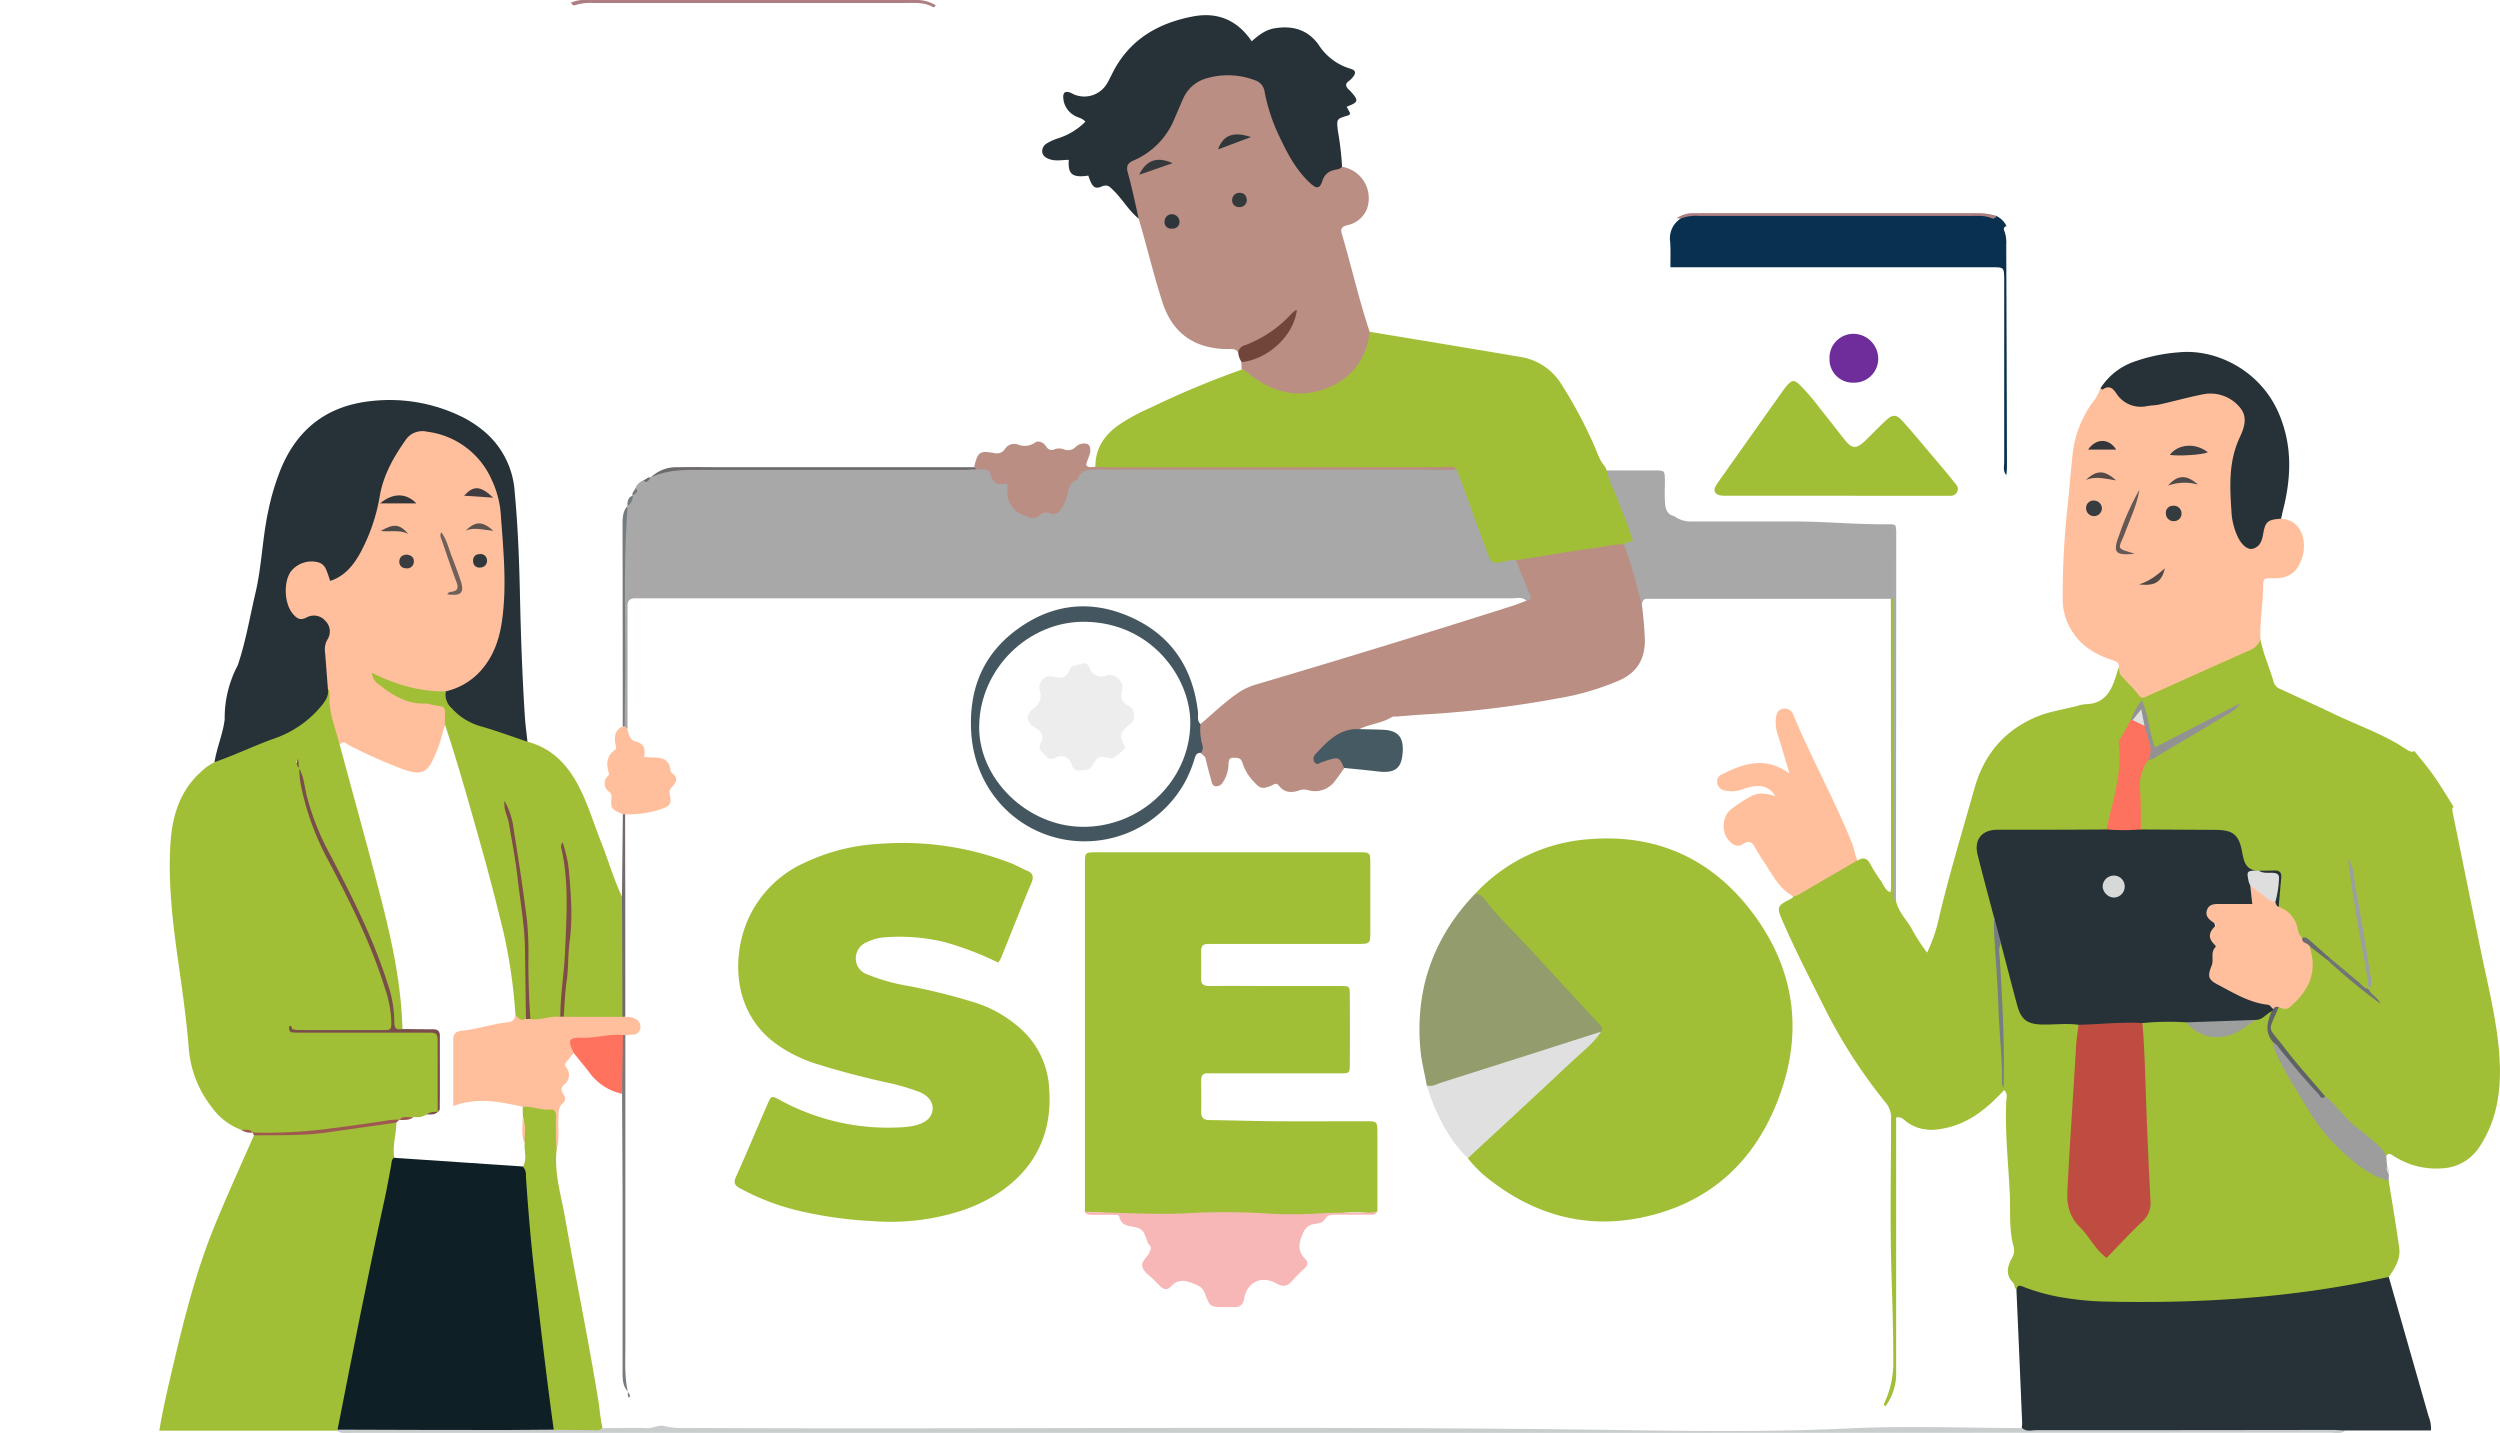 <svg xmlns="http://www.w3.org/2000/svg" id="Layer_1" data-name="Layer 1" viewBox="0 0 626.52 359.14"><defs><style>.cls-1{fill:#a1bf36}.cls-2{fill:#a8a8a8}.cls-3{fill:#263238}.cls-4{fill:#ba8e83}.cls-5{fill:#ffbf9d}.cls-6{fill:#fff}.cls-14{fill:#6d696d}.cls-16{fill:#757c80}.cls-18{fill:#9f5851}.cls-19{fill:#e0e0e0}.cls-28{fill:#794d4a}.cls-52{fill:#757b7e} .dropdownlabel {
            font-size: 14px !important;
        }
    </style></defs><g id="Layer_1-2" data-name="Layer 1"><path d="M621.51 237.28c-2.23-11.06-4.5-22.11-6.74-33.17-.25-1.22-.32-1.69.14-1.89-1.68-2.69-3.31-5.42-5.13-8-1.47-2.09-3.11-4-4.71-6-.65.37-1.18.13-2.33-.63-5.57-3.66-11.88-5.81-17.84-8.67-4.43-2.12-8.92-4.15-13.38-6.22a2.76 2.76 0 0 1-1.72-1.76c-1-3.6-2.62-7-3.3-10.71-1.68.47-2.7 2-4.28 2.64-7.77 3.32-15.47 6.79-23.17 10.26a2.69 2.69 0 0 1-3.64-.84 43.7 43.7 0 0 0-4.43-5c-.14.4-.29.79-.41 1.19-1.21 4.12-2.71 7.93-8 8a10.4 10.4 0 0 0-2.17.48c-3.4.87-6.91 1.35-10.17 2.74-8 3.42-13 9.41-15.38 17.75-3 10.65-6.23 21.27-8.8 32a40.4 40.4 0 0 1-3.1 9.29 47 47 0 0 1-3.47-5.26c-1.31-2.68-3.72-4.74-4.35-7.78a8.25 8.25 0 0 1-.26-3.49c0-24 .05-48-.05-72a.71.71 0 0 0-1-.33c-1.23 1.6-.88 3.48-.88 5.27v62.22a8.7 8.7 0 0 1-.24 3.34c-1.11-1.5-1.87-3-2.88-4.38s-2-2.29-3.75-1.84c-6 2.92-11.49 6.61-17.32 9.74-3.79 2.18-4.38 3.24-2.86 6.55 7.14 15.59 14.17 31.25 25 44.76a9.44 9.44 0 0 1 2.09 6.23q-.08 13.35 0 26.69c0 5.56.19 11.12.42 16.68.34 8.3 1.2 16.73-1.45 24.9-.25.77-.75 1.86.14 2.33 1.09.58 1.72-.52 2.19-1.31 1.57-2.68 1.86-5.65 1.86-8.69v-56.9c0-1.26-.32-2.57.38-3.77 10.48 3.86 21 .42 26-8.46a3.1 3.1 0 0 0 0-1.14c-.21-3.42.12-6.86-.18-10.27-.92-10.64-1-21.33-1.86-32-.83-4.85-2.41-9.51-3.57-14.28-1.22-5 .09-6.72 5.31-6.78 7-.07 14.09 0 21.13 0a9.7 9.7 0 0 0 4.41-.53 3.2 3.2 0 0 0 1.39-2.09c1.1-4.79 2.74-9.54 2.74-14.46a20.2 20.2 0 0 1 2.79-11c.64-.92.65-2.25 1.83-2.86a6.4 6.4 0 0 1 .95 3.06c.22 1.16.51 2.3.81 3.44 1 3.65 1.47 3.89 4.85 2.26 5.55-2.68 10.74-6 16.25-8.81-1 .52-2.07 1.13-3.09 1.7-6.43 3.61-13 7-19 11.24-3.16 5.55-2.26 11.37-1.16 17.2 1.31 1 2.84.8 4.32.82 4.69 0 9.38-.05 14.07 0 4.15.08 5.59 1.13 6.48 5.15.6 2.71 1.78 4.51 4.71 4.74a11 11 0 0 0 1.88.26c3.23.25 3.6.66 3.12 3.85-.19 1.35-.68 2.66-.3 4a26.2 26.2 0 0 1 6 8.36 18.4 18.4 0 0 1 3.67 2.15 2.46 2.46 0 0 0-1.42.1c-.35 1.7.09 3.39 0 5.08A10.31 10.31 0 0 1 571 252c-3 3.24-3.29 5.61-.81 9a163 163 0 0 0 11.92 14.07c1.46 1.4 2.72 3 4.15 4.43A105 105 0 0 0 598 289.7c.63-.94 1.2-.4 1.87 0a19.57 19.57 0 0 0 11.89 3.11 11.78 11.78 0 0 0 9.48-5.19c5.06-7.49 5.79-16.07 5-24.64s-3-17.16-4.73-25.7m-38.13 3.05a4.86 4.86 0 0 1-1.66-1.6c.71.59 1.4 1.2 2.08 1.82s1.25 1.07 1.88 1.59a71 71 0 0 0-2.3-1.81m6.9-15.18c-.5-3-1-5.93-1.4-8.91.56 2.95.92 5.95 1.4 8.91m-3.66 17.78c1.46 1.21 2.91 2.42 4.29 3.73-1.41-1.23-2.83-2.49-4.29-3.73m5.91 5.1c.45.17.91 0 1.39-.93-.9-6.56-2.1-13.08-3.24-19.6 1.16 6.53 2.45 13.05 3.24 19.65-1 1.44.35 2 .77 2.61-.69-.55-1.44-1.13-2.16-1.76Z" class="cls-1"/><path d="M159.25 122.33a3.27 3.27 0 0 1 2-1.94c.82.27 1.3-.35 1.87-.71h-.06a14.26 14.26 0 0 1 8.17-2.29q34.85.09 69.69 0a11.1 11.1 0 0 0 3.5-.18 3.74 3.74 0 0 1 4.58 1.25 3.93 3.93 0 0 0 1.95 1.61c1.89.48 2.32 1.88 2.64 3.58.74 3.88 3.38 5.15 7.3 4.41 3.24-.61 5-2.09 5.94-5.26 1.44-4.72 5.49-5.75 9.85-6 1.5-.07 3 0 4.5 0h78.66a16.7 16.7 0 0 1 4.79.29c1.62.78 2.06 2.39 2.62 3.87a767 767 0 0 1 5.39 14.79c1.37 3.89 1.36 3.89 5.66 3.82a3.2 3.2 0 0 1 1.85.46c1.95 2.46 2.84 5.43 3.86 8.31.64 1.83-.13 2.9-2.25 2.57a70 70 0 0 0-7.39 0q-51.42-.14-102.84-.07-53.5 0-107 .05h-2.25c-3.51.13-3.85.41-3.88 3.94v22.82c0 1.59.17 3.23-.73 4.7-.77.74-1 .18-1.26-.5-.05-16.76 0-33.52 0-50.28a21.2 21.2 0 0 1 1-5c.54-.83.65-1.87 1.32-2.62.17-.32.88-.77.52-1.62" class="cls-2"/><path d="M60.47 283.15a15.9 15.9 0 0 1-7.47-5.77 27.2 27.2 0 0 1-5.7-14.78c-.66-8.11-1.86-16.14-3-24.19-1.2-8.92-2.15-17.87-1.59-26.88.42-6.92 2.28-13.28 7.67-18.12a13.4 13.4 0 0 1 3.38-2.41 3.8 3.8 0 0 1 2.24-1.74c4.26-1.47 8.3-3.5 12.53-5 6-2.16 10.69-5.72 13.34-11.67.07-.16.35-.19.58-.2a2.29 2.29 0 0 1 1 2.17c0 4.18 1.72 8 2.44 12.05C91.06 206 97 225.12 100.38 244.9c.73 4.25 1.75 8.61.63 13-1.3.64-2.53 1.05-2.58-1.13-.19-9.38-4.31-17.56-8-25.85-2.81-6.35-5.93-12.58-9.3-18.67s-5-12.85-6.14-19.68c-.52-.45-.25-1.13-.55-1.85-.06-.22-.41.52-.1.22.42.71.43 1.57.88 2.27A59.4 59.4 0 0 0 82 214.05c5.86 10.95 11.42 22 15.06 34a25.5 25.5 0 0 1 1.34 8.5c0 1.12-.26 1.85-1.58 1.85H73.69c-.46 0-.43-.67-.95-.47 1 .79 2.1.48 3.14.48 7.6 0 15.2.11 22.8-.06 2.66-.06 5.27-.72 8-.51 3.12.24 3.86.77 3.87 3.82 0 5.35.23 10.71-.12 16.05a2.9 2.9 0 0 1-.43 1c-.75.77-1.85.83-2.72 1.36a8 8 0 0 1-3.85.78 8.7 8.7 0 0 0-3.42.41 6 6 0 0 1-1 .24c-10.51 1.59-21 3.3-31.68 3.26-1.38 0-2.8.15-4-.88-.82-.78-1.99-.1-2.86-.73M598.63 295.88c.89 5.61 1.85 11.21 2.63 16.84.39 2.81-1.09 5.1-2.61 7.3-1 1.14-2.37 1.37-3.74 1.67-12.89 2.9-26 4.23-39.15 5-7.61.46-15.2.52-22.8.55-9.05 0-18-.56-26.51-4.07a2.1 2.1 0 0 0-1.27 0c-2.18-1.44-3.36-3.56-2.59-6 1.67-5.33.32-10.62.26-15.93-.09-9.4-1.71-18.78-.54-28.21l-.22-.38c-.25-6.36-.41-12.72-.74-19.08-.24-4.55-.49-9.11-.69-13.66-.05-1.24-.37-2.55.31-3.75 1.73-.07 1.63 1.46 2 2.43 1 2.95 1.72 6 2.47 9 2 8 2.32 8.2 10.7 8.26 1.69 0 3.46-.32 5 .8 1.06 3.92 0 7.82-.23 11.72-.59 11-1.6 22-1.7 33a5 5 0 0 0 1.13 3.26c1.77 2.29 3.63 4.51 5.36 6.82 1.29 1.74 2.58 2 4.19.36 2.07-2.16 4.23-4.24 6.34-6.38a6.19 6.19 0 0 0 1.78-5c-.46-7.47-.42-15-1.08-22.43-.26-3-.16-6-.18-9a57 57 0 0 0-.49-9c-.23-1.46-.35-3 .82-4.26 3.33-1.21 6.72-.68 10.1-.43.38.18 0-.17.29.09 6 4.89 11.81 4.2 17.54-.43 1.47-.42 2.56-1.95 4.33-1.53a1.19 1.19 0 0 1 .17 1.21c-1.53 2.41-.47 4.42.89 6.41 6 13.63 13.07 26.47 27.08 33.69a5.5 5.5 0 0 1 1.15 1.13M380 140.38c-1.32-.21-2.54.34-3.8.5-2.27.29-2.46.23-3.3-2-2-5.21-3.84-10.44-5.75-15.67l-2-5.43c-1.1-.63-2.31-.32-3.46-.32h-83.77c-1.13 0-2.35.4-3.41-.4-.05-4.58 2.18-7.94 5.76-10.5a49 49 0 0 1 7.87-4.3 229 229 0 0 1 23-9.62c1.7-.81 2.54.68 3.61 1.41 7.86 5.4 17.27 4.72 23.49-1.71a14.9 14.9 0 0 0 3.49-6.07c.35-1.11.45-2.34 1.48-3.13 12.74 2.12 25.49 4.21 38.23 6.38a14.74 14.74 0 0 1 10 7 112.6 112.6 0 0 1 7.88 14.69c.93 2 1.49 4.23 3.06 5.92.24.23.47.48.69.73a150 150 0 0 1 5.93 14.41c1.33 3.65 1.26 3.67-2.44 4.9-7.7 1.39-15.44 2.48-23.17 3.64-1.22.19-2.39.38-3.39-.43" class="cls-1"/><path d="M505.38 323.06c.23-1.11.91-.89 1.66-.59a49 49 0 0 0 10.52 2.8 73.5 73.5 0 0 0 9.91.91c20.93.48 41.76-.59 62.39-4.39 2.94-.54 5.86-1.18 8.79-1.77l10 35a7.7 7.7 0 0 1 .56 3.46h-21.39a7.6 7.6 0 0 1-3.18.24h-74.59c-1.23 0-2.6.49-3.66-.62a4.64 4.64 0 0 1-.65-2.76c.24-6.61-1-13.17-.7-19.79a53 53 0 0 0-.5-7c-.15-1.84-.54-3.82.84-5.49" class="cls-3"/><path d="M84.43 358.54H39.92c.95-5.74 2.22-11 3.46-16.31 2.8-11.87 5.77-23.7 10.39-35 3.11-7.63 6.56-15.12 9.85-22.67a1.3 1.3 0 0 1 .84-.39c7.38.34 14.7-.49 22-1.33 4.21-.49 8.4-1.18 12.58-1.87 1.49.86.81 2.22.73 3.4-.12 2-.21 4-.5 6-4.36 21.7-9 43.35-13.21 65.07a7.7 7.7 0 0 1-.82 2.42 1.9 1.9 0 0 1-.81.68" class="cls-1"/><path d="M343.23 83.11c-.79 8.43-6.61 13.65-14.14 15.17-5.68 1.14-10.93-.69-15.56-4.14-.76-.57-1.33-1.41-2.37-1.53l-.06-1.84a2.7 2.7 0 0 1 1.29-.91c5.51-1.76 9.55-5.13 11.41-10.43-3.45 4.15-8.41 6.61-13.5 8.86-.75-1.08-1.88-.78-2.92-.8-8.15-.19-13.56-4-16.07-11.77-1.93-6-3.45-12.11-5.15-18.18-.26-.92-.53-1.83-.8-2.75-2.4-3.6-2.76-7.82-3.61-11.89a2.89 2.89 0 0 1 1.92-3.35c6-2.73 9.29-7.77 11.39-13.7 3.16-9 14.56-9.13 20.5-6 1.7.89 2.05 2.66 2.46 4.33a54 54 0 0 0 6.89 16.2 24.6 24.6 0 0 0 2.49 3.34c1.41 1.54 2.62 2.54 4.11-.07 1-1.71 2.86-2.13 4.82-1.86a8 8 0 0 1 6.26 10.51 6.71 6.71 0 0 1-5 4.15c-1.14.31-1.71.74-1.36 2 2.42 8.17 4.3 16.55 7 24.66" class="cls-4"/><path d="M566.5 160.23a4.66 4.66 0 0 1-2.51 2.65c-8.65 3.82-17.27 7.71-25.9 11.59-.71.32-1.45.65-2-.11-1.39-1.9-3.14-3.46-4.66-5.23-.36-.43-.31-1.21-.45-1.83.17-1.49-.9-1.6-2-2-3.93-1.33-7.36-3.42-9.64-7a14.77 14.77 0 0 1-2.41-7.85 205 205 0 0 1 1.23-23.65c.47-4.45.79-8.91 1.29-13.36a27.2 27.2 0 0 1 5-12.64 10.1 10.1 0 0 0 1.94-3.58c1.77-1.33 3.26-1.12 4.58.71 1.73 2.43 4.19 3.07 7.06 2.88a46.2 46.2 0 0 0 11.3-2.34 12.1 12.1 0 0 1 8.78.33c4.6 2 6.28 5.47 4.38 10.09a36.65 36.65 0 0 0-2.08 21.42 14 14 0 0 0 1.29 4c.51 1 1.12 1.95 2.35 1.92s1.7-1.13 2-2.16a11.3 11.3 0 0 1 1-2.71c1.12-1.7 2.45-2.75 4.5-1.34 4.06.11 5.7 3.38 5.83 6.31a10 10 0 0 1-1.19 5.22c-1.41 2.69-3.78 3.47-6.68 3.37-2.25-.08-2.32.05-2.37 2.3 0 4.32-.85 8.64-.64 13.01" class="cls-5"/><path d="M460.4 73.16H490a21.4 21.4 0 0 1 3.21.13 3.71 3.71 0 0 1 3.29 3.41 19 19 0 0 1 0 2.25c0 13.29-.1 26.58.05 39.87.05 4.48-1.93 5.9-5.67 5.89h-61.1c-4.56 0-5.86-1.42-5.87-6.07V79.09a14 14 0 0 1 0-1.61c.31-2.9 1.62-4.2 4.6-4.26 4.5-.09 9 0 13.5 0Z" class="cls-6"/><path d="M82.22 172.71c.16 1.7-.6 2.89-1.69 4.21a26.54 26.54 0 0 1-11.91 8.2c-5 1.79-9.82 4.14-14.86 5.88.57-3.64 2.11-7.06 2.55-10.73a28.1 28.1 0 0 1 3.27-13.54c2-5.88 3-12 4.41-18 1.59-6.68 1.74-13.59 3.16-20.29a60.6 60.6 0 0 1 3.29-11.06c4.18-10 11.62-15.65 22.38-16.85a41.07 41.07 0 0 1 22.18 3.56 28.1 28.1 0 0 1 6.72 4.34 21.6 21.6 0 0 1 7.27 14.9c.81 8.65 1.14 17.31 1.32 26 .22 10.07.58 20.13 1.22 30.18.14 2.14.44 4.26.66 6.39-1 1-2 .44-3 .06-3.69-1.46-7.49-2.61-11.25-3.87a13.46 13.46 0 0 1-6.22-4.89 3.49 3.49 0 0 1-.37-4.19c1.79-1.38 4-1.9 5.83-3.33a19.82 19.82 0 0 0 7.43-12.73 76.2 76.2 0 0 0 .44-20.46c-.42-4-.13-8.14-1.33-12.09-2.39-7.85-7-13.33-15.44-15.06-3-.61-5.1 0-6.87 2.65a37.2 37.2 0 0 0-5.8 13.8 46.8 46.8 0 0 1-4.52 13 18.8 18.8 0 0 1-5.22 6c-1.69 1.33-3.33 1.47-4.54-.67a3.87 3.87 0 0 0-4.52-2.12 4.89 4.89 0 0 0-3.88 3.84 8.65 8.65 0 0 0 .18 5.37 3.57 3.57 0 0 0 3.89 2.65c5.67-.22 7.27 1.94 5.69 7.5a10.6 10.6 0 0 0-.1 4.12c.27 2.42.82 4.87-.37 7.23" class="cls-3"/><path d="M111.74 173.25a4.51 4.51 0 0 0 1.5 4.27 15.2 15.2 0 0 0 6.86 4.38c4.09 1.16 8.09 2.64 12.13 4 7.3 1.94 11.25 7.36 14.07 13.79 1.71 3.9 3 8 4.57 11.93 1.7 4.35 3 8.88 5 13.08 1 .74 1 1.84 1 2.9q.07 12.28 0 24.56a4.4 4.4 0 0 1-.65 2.75c-4.92 1.73-9.89 1.3-14.87.28-1.36-3.49 0-7 .23-10.39.8-11.41 1.81-22.8-.64-34.16 2.79 13.36 1.29 26.7-.05 40a27.4 27.4 0 0 1-.2 4.15 9.14 9.14 0 0 1-8 .86 20.9 20.9 0 0 1-.84-7.57c.53-14.29-1.32-28.36-3.86-42.37a15.7 15.7 0 0 0-1.34-4.12c-.32-.33-.6.37-.32.06.12-.13.22-.09.31.1 2.15 4.74 2.33 9.92 3.2 14.94 2.08 12.05 1.93 24.26 2.29 36.44a4.2 4.2 0 0 1-.33 2.2c-1.52 1.22-2.46.37-3.27-.92-.85-3.43-1-7-1.48-10.45-2-14.25-6.45-27.91-10.28-41.71-1.92-6.9-4.16-13.71-6-20.63.29-3.05-1.34-4.24-4.16-4.33a18.8 18.8 0 0 1-10.93-4.09 10 10 0 0 1-1.68-1.42c-.75-.87-1.92-1.79-1-3s2-.37 2.92.07A50.6 50.6 0 0 0 106.3 172c1.81.4 3.92-.41 5.44 1.25" class="cls-1"/><path d="M336.33 41.77c-.51.67-1.31.65-2 .85a3.76 3.76 0 0 0-2.9 2.63c-.68 2.1-1.46 2.17-3.19.55-3.34-3.12-5.47-7.08-7.4-11.14a46 46 0 0 1-3.95-11.82 3.42 3.42 0 0 0-2.4-2.73 19 19 0 0 0-12.25-.44 9 9 0 0 0-5.79 5.19c-.76 1.65-1.42 3.34-2.17 5a19.2 19.2 0 0 1-10.06 10.3c-1.51.64-2.09 1.33-1.58 3.12 1.07 3.79 1.84 7.67 2.73 11.51-2.52-2-4.09-4.92-6.4-7.15-.87-.83-1.39-1.54-2.92-.88-1.75.75-2.41 0-3.31-2.75-4 .58-5.16-.31-4.89-3.95-1.59 0-3.19.38-4.75-.14-1-.32-1.79-.84-1.92-1.91a2.3 2.3 0 0 1 1.23-2.11 12.7 12.7 0 0 1 2.92-1.29A16.74 16.74 0 0 0 272 30.5c-.8-1-2-1-2.86-1.61a5.41 5.41 0 0 1-2.68-4.49c-.06-1.16.46-1.59 1.56-1.26a11 11 0 0 1 1.16.54 6.62 6.62 0 0 0 8.1-2.51c.62-1 1.11-2.07 1.65-3.12 4.29-8.33 11.59-12.41 20.42-14 5.87-1 10.75 1 14.34 6.29 1.7-1.5 3.42-2.86 5.69-3.24 4.52-.77 8.4.34 11.08 4.13a14.3 14.3 0 0 0 8 6c1.37.38 1.38 1.15.56 2.11a4.9 4.9 0 0 1-.9.91c-1.2.8-.82 1.54 0 2.29.16.15.31.3.45.46 2 2.25 1.88 2.61-1.09 3.75.3.55.6 1.1.84 1.56 0 .54-.37.58-.65.66-2.78.87-2.71.86-2.39 3.83a74.5 74.5 0 0 1 1.05 8.97" class="cls-3"/><path d="M234.47 1.32c1.82 1.12 2.34 2.94 2.63 4.87a11 11 0 0 1 0 1.61v72.06a7.55 7.55 0 0 1-.85 4.32c-.85-.59-.41-1.44-.41-2.15q-.06-30.89-.07-61.77V19c0-3.5 0-3.52-3.51-3.52h-91C140 11.76 140.41 8 141 4.28a4.42 4.42 0 0 1 3-3.4 8.8 8.8 0 0 1 4.1-.54c26.91 0 53.82 0 80.74-.05 2.02-.01 3.74.81 5.63 1.03" class="cls-6"/><path d="M407 136.45c.48-.69 1.35-.52 2.2-.94-1.27-4.3-3.11-8.35-4.69-12.5a27.8 27.8 0 0 1-1.89-5.06c4.62-1.06 9.29-.29 13.94-.42 1.3 0 1.36 1.14 1.39 2.11.06 1.93 0 3.85 0 5.78 0 1.53.17 3 1.62 3.93a7.26 7.26 0 0 0 4.83 1.33h25c8.33 0 16.41.85 24.62.69.24.21.62.37.63.69.22 6 .67 11.94-.21 17.9h-.57c-1.54 1.34-3.43 1-5.22 1h-50.43a31 31 0 0 0-6.08.38 1.47 1.47 0 0 1-1.92-1.18c-1.12-4.32-2.55-8.55-3.59-12.88-.08-.28.15-.56.37-.83" class="cls-2"/><path d="M502.83 119.08c-.95-1-.56-2.24-.56-3.37V69.78c-.06-2.75-.07-2.8-3-2.8h-80.65c-2-5.29-.87-10.38 2.84-12.59a6.6 6.6 0 0 1 3.74-.64h70.41c1.59 0 3.07.85 4.67.37a5.25 5.25 0 0 1 2.58 2.57c.7 20 .13 40 .3 60a3.66 3.66 0 0 1-.33 2.39" style="fill:#09314f"/><path d="M571.65 130c-3.31.21-3.94.68-4.47 3.76-.29 1.68-.75 3.19-2.53 3.74-1.28.4-2.78-.82-3.82-2.89a16.8 16.8 0 0 1-1.61-6.51c-.43-6.22-.71-12.43 2-18.31 1.21-2.58 2.23-5.31 0-7.82a9.55 9.55 0 0 0-9.32-3.11c-3.57.71-7.08 1.69-10.63 2.49-1 .23-2.13.24-3.18.41a7.25 7.25 0 0 1-7.79-3.27c-1-1.52-2-1.85-3.46-.81a4 4 0 0 1-.4-.44 16.34 16.34 0 0 1 8.4-6.6 42.8 42.8 0 0 1 11.24-2.35c9.23-.91 20.27 4.47 24.91 15.09 3.64 8.33 3.23 16.61 1 25.07-.09.55-.21 1.02-.34 1.55" class="cls-3"/><path d="M203.59 49.26V30.62c0-2.31.05-2.35 2.24-2.37q5.94-.06 11.89 0c2.16 0 2.21.07 2.22 2.43v37.28c0 2.69 0 2.72-2.6 2.74-3.86 0-7.72-.06-11.57 0-1.65 0-2.24-.48-2.22-2.17.08-6.41.04-12.84.04-19.27M181.19 54.39V39.93c0-1.47.36-2.15 2-2.11 4.07.08 8.15 0 12.22 0 2.29 0 2.34.06 2.35 2.31v17.68c0 3.53-.06 7.07 0 10.6 0 1.59-.38 2.33-2.14 2.29-4.07-.11-8.14-.1-12.21 0-1.65 0-2.26-.49-2.23-2.19.07-4.69.01-9.4.01-14.12" class="cls-6"/><path d="M506.7 357.8c1.07 1.1 2.43.61 3.65.61q37 0 73.95-.06c1.17 0 2.35.11 3.52.17-1.24 1-2.69.51-4 .51q-126.72.06-253.43.06H88.54c-1.36 0-2.8.38-4.07-.5l.14-.26a5.2 5.2 0 0 1 3.36-.87c16.81 0 33.62-.15 50.42.09 4.27-.27 8.57.3 12.81-.48 7.49-.44 15-.33 22.47-.32q58.83.12 117.67 0c34.39 0 68.8-.38 103.19.15 19.6.3 39.21.8 58.8.35 16.07-.37 32.13-.38 48.19-.48 1.75-.02 3.64-.31 5.18 1.03" style="fill:#c9cdce"/><path d="M274.49 117c1.39 0 2.78.13 4.17.13q41.43 0 82.87-.06c1.21 0 2.59-.54 3.6.68l-86.38-.08h-3.21c-2.2.07-4.63-.35-5.53 2.54-2.21.73-2.25 2.74-2.72 4.54a14.6 14.6 0 0 1-1.05 2.33c-.63 1.34-1.76 2.06-3.12 1.57a2.31 2.31 0 0 0-2.74.66c-1 .95-2.06.52-3.42 0-3.83-1.41-4.8-4.09-4.48-7.71 0-.1-.08-.2-.19-.46-1.93.49-3.45.18-4-2.2-.44-2-2.3-1-3.51-1.4a.82.82 0 0 1-.65-.5c.89-3.75 1.35-4.16 5-3.51a2.39 2.39 0 0 0 2.71-1 2.79 2.79 0 0 1 3.11-1.19 4.48 4.48 0 0 0 4.48-.46c.95-.6 2.13.08 2.76 1a1.54 1.54 0 0 0 2.13.69 3.45 3.45 0 0 1 2.2 0 2.67 2.67 0 0 0 3.15-.67 2.83 2.83 0 0 1 1.74-.74c1.21-.13 1.83.41 1.84 1.62s-.8 2.43-1.06 3.75c.64.84 1.52.47 2.3.47" class="cls-4"/><path d="M175.3 60.19v8.65c0 1.38-.48 1.89-1.86 1.87q-6.41-.09-12.82 0c-1.43 0-1.84-.63-1.83-1.93V51.15c0-1.37.55-1.89 1.91-1.88q6.4.07 12.82 0c1.43 0 1.82.63 1.79 1.94-.04 3-.01 5.99-.01 8.98" class="cls-6"/><path d="m156.55 182 .7.77c1.7 1.86 4.25 2.87 5.31 5.4.33.77 1.23.71 2 .89 4 1 6.07 4.55 4.8 8.43-.64 1.94.05 4.54-2.42 5.6a17.3 17.3 0 0 1-10 1.5 3.2 3.2 0 0 1-.81-.54c-2.86-1.18-3.13-1.45-2.91-4a1.74 1.74 0 0 0-.59-1.65 2.53 2.53 0 0 1-.3-3.92c.13-.16.35-.4.31-.54-.8-2.43-.69-4.56 1.67-6.18.24-.16-.1-1.18-.17-1.8-.19-1.72.14-3.19 2-3.92.06-.22.22-.22.41-.04" style="fill:#ffbf9c"/><path d="M598.63 295.88c-4-1-7.16-3.32-10.13-5.92a48 48 0 0 1-9.94-11.69c-2.71-4.6-5.77-9-7.93-13.92a5.85 5.85 0 0 1-.85-3.05c2.53.59 3.13 3.13 4.72 4.68 2.86 2.8 4.81 6.47 8.21 8.78 3.06 2.37 5.11 5.76 8.25 8.05 1.37 1 2.65 2.16 3.94 3.29a10.6 10.6 0 0 1 3.12 3.6c.06.82.13 1.64.2 2.47.38.62 0 1.41.45 2-.01.59-.03 1.15-.04 1.71" style="fill:#9d9d9d"/><path d="M143.88 1.39a5.49 5.49 0 0 0-2.7 5.4c.12 2.89 0 5.78 0 8.67 0 4.93-.1 9.85-.09 14.78q0 26.82.08 53.65a2.9 2.9 0 0 1-.22.72c-1.33-1.22-1.09-2.76-1.09-4.2V7.8c0-2.93.63-5.48 3.26-7.16.29.22.7.36.76.75M421.2 54.76a5.89 5.89 0 0 0-2.65 5.79c.16 2.13.06 4.28.07 6.43 0 4.59-.09 9.19-.1 13.79v43.32c0 1.82-.09 3.66 1 5.26-2-.51-2.18-2.16-2.28-3.76s0-3.43 0-5.14c-.05-2.49-.06-2.55-2.47-2.56h-12.19c-.06-.29-.13-.59-.19-.89 4 0 7.92 0 11.88-.09 3 0 3 0 3-3V61.2a9 9 0 0 1 1.57-5.75 1.77 1.77 0 0 1 1.32-.81.78.78 0 0 1 1.04.12M151.07 40.28a7.1 7.1 0 0 1 .4 3.46v30.52c0 1.26.63 1.7 1.79 1.65h2.25l46.9.08a7.5 7.5 0 0 1 3.55.6h-3.05q-20.9 0-41.77.1a41 41 0 0 0-8 .39c-2.12.43-2.85-.22-2.86-2.28 0-8.79-.16-17.57.09-26.34a63 63 0 0 1 .7-8.18" class="cls-6"/><path d="M474.43 150c0-5.27 0-10.54.06-15.81a7.3 7.3 0 0 0-.48-2.78c.41.07.95 0 1.06.48a8.7 8.7 0 0 1 .14 1.9q0 46-.07 92c-1-1-.54-2.23-.54-3.34v-68.33c-.04-1.39-.13-2.78-.17-4.12" style="fill:#a5aaad"/><path d="M310.3 88.29a2.22 2.22 0 0 1 1.7-1.77 30.1 30.1 0 0 0 11.75-8 6.2 6.2 0 0 1 1-.77h.26c-1 7.08-7.92 12.41-13.85 13a5 5 0 0 1-.86-2.46" style="fill:#71453a"/><path d="M143.88 1.39c-.34-.16-.68-.31-.74-.75a9.15 9.15 0 0 1 4.39-.64h81.77a9.07 9.07 0 0 1 5.17 1.32c-.1.36-.41.6-.68.44-2.28-1.29-4.76-1-7.21-1h-78a12 12 0 0 0-4.7.63" style="fill:#ad7e82"/><path d="m244.15 117.09.65.51c-1.28.06-2.55.16-3.83.16h-66.72c-3.88 0-7.66.17-11.2 1.94a9.15 9.15 0 0 1 6.86-2.61c4-.08 7.93 0 11.89 0Z" class="cls-14"/><path d="m421.2 54.76-1.05-.06a7.2 7.2 0 0 1 4.51-1.28h71.55a15.5 15.5 0 0 1 4.08.66.83.83 0 0 1-1.24.58c-1.75-.72-3.58-.55-5.39-.55h-67.74a11 11 0 0 0-4.72.65" style="fill:#ad7f83"/><path d="M218.83 88.11H216q-34 0-68.09.06c-1.48 0-3 .22-4.19-.76 24.98.28 50.1-.01 75.11.7M502.83 119.08c.05-.86.14-1.71.13-2.56q-.07-27.6-.18-55.2a8.5 8.5 0 0 0-.47-3.46.79.79 0 0 1 .56-1.22 12.1 12.1 0 0 1 .68 3.75q-.09 32.28-.13 64.55a2.92 2.92 0 0 1-.59 2.25ZM16.72 119.05a3.56 3.56 0 0 1-3.46-3.49 3.61 3.61 0 0 1 3.51-3.46 3.55 3.55 0 0 1 3.41 3.55 3.31 3.31 0 0 1-3.46 3.4M25.37 115.58a3.39 3.39 0 0 1 3.42-3.48 3.72 3.72 0 0 1 3.48 3.52 3.45 3.45 0 0 1-6.9 0ZM44.2 115.61a3.21 3.21 0 0 1-3.37 3.39 3.33 3.33 0 0 1-3.38-3.44 3.29 3.29 0 0 1 3.36-3.49 3.46 3.46 0 0 1 3.39 3.54" class="cls-6"/><path d="M156.55 182a2.7 2.7 0 0 1-.49.05q0-25.29-.05-50.59c0-1.68.05-3.37 1.29-4.72-1.19 15.4-.42 30.83-.66 46.25-.05 3.01-.06 6.01-.09 9.01" class="cls-16"/><path d="M156.09 204.06a3.6 3.6 0 0 0 .57 0c1.07 1.12 1 2.55 1 3.93v43a6.8 6.8 0 0 1-.62 3.44.75.75 0 0 1-1.07.31q0-15.06-.1-30.1Z" style="fill:#736a6b"/><path d="m99.22 281.35-17.37 2.47c-6 .85-12.15.62-18.23.72l-.31-.72a119 119 0 0 0 16.88-.7q8.37-1 16.69-2.3a19 19 0 0 1 3.17-.23c.06.61-.15.93-.83.76" class="cls-18"/><path d="M35 87.53c-2.35.34-4.69-.15-7-.09a26.44 26.44 0 0 0-16.52 5.94 4.2 4.2 0 0 1-2.42 1.33 6.65 6.65 0 0 1 2.31-2.52A28.86 28.86 0 0 1 34 86.85a1.2 1.2 0 0 1 1 .69ZM3.56 102.68a11 11 0 0 1-.42 1.52 28.3 28.3 0 0 0-.6 20.68c.17.5.46 1 .2 1.52-3.93-5.45-3.59-17.19.73-24.76a.82.82 0 0 1 .09 1.04M42.26 89.94a22.77 22.77 0 0 1 11.29 11.43 38.6 38.6 0 0 0-11.62-11c-.11-.37 0-.49.33-.43" class="cls-6"/><path d="M35 87.54c2.74-.17 5 1.06 7.24 2.4a4 4 0 0 0-.33.4c-2.28-1-4.75-1.51-6.9-2.81ZM3.56 102.68l-.09-1a8.84 8.84 0 0 1 4-4.8c-1.3 1.91-2.61 3.85-3.91 5.8" class="cls-6"/><path d="M158.58 124.18a2.88 2.88 0 0 1-1.32 2.62c-.07-1.13.09-2.14 1.32-2.62" class="cls-16"/><path d="M163.11 119.68c-1 1.25-1.14 1.31-1.87.71.63-.21 1.08-.92 1.87-.71" class="cls-14"/><path d="M159.25 122.33c.72.79.62 1-.7 1.89-.27-.82.45-1.22.7-1.89" class="cls-16"/><path d="M60.47 283.15c1 .06 2.1-.3 2.89.68a4.1 4.1 0 0 1-2.89-.68" class="cls-18"/><path d="M598.67 294.2a2.07 2.07 0 0 1-.45-2 2 2 0 0 1 .45 2" class="cls-19"/><path d="M156.71 254.82q0-25.38-.05-50.75a26.3 26.3 0 0 0 8.81-1.22c2.49-.86 2.87-1.28 2.37-3.89-.22-1.14.42-1.54.94-2.15.82-1 1-1.87 0-2.78-.3-.28-.72-.42-.76-.95-.21-2.87-2.21-3.28-4.52-3.25-.63 0-1.26-.09-2.1-.15.45-2 0-3.34-2.13-3.86-1.38-.33-1.72-1.76-2-3v-30.87c-.05-1.33.5-2 1.89-2h219.67c1.23 0 2.59-.47 3.68.57-.71 1.8-2.49 1.92-4 2.37-17.22 5.27-34.32 10.94-51.66 15.86-2.78.79-5.5 1.81-8.32 2.46-5.63 1.29-10.15 4.46-14.28 8.31-1 .94-1.87 2.12-3.4 2.27-1.56-.36-1.44-1.67-1.57-2.81C297.62 163.82 287 153.29 272 153c-13.64-.22-26 9.83-27.45 24-.65 6.32-.35 12.62 3.05 18.41 5.8 9.86 14.49 15.26 25.73 14.57 11.69-.72 20.26-7 24.63-18.26.54-1.4.5-3.36 2.69-3.53 2.21.53 2.38 2.49 3 4.18.37 1 .08 2.83 1.57 2.76 1.27-.06 1.28-1.77 1.66-2.86.14-.4.18-.84.35-1.23.9-2.17 3.08-2.49 4.48-.6.69.94 1.13 2.06 1.79 3a5.07 5.07 0 0 0 5.28 2.64c2.73-.23 5.44 1.13 8.39 1.19 3.54.07 6-.84 7.95-3.67A4.4 4.4 0 0 1 337 192c3-.33 5.9.35 8.85.51s4.3-.94 4.71-3.54a4.26 4.26 0 0 0-3.6-5.11c-2.11-.49-4.5.6-6.38-1.16 3.18-2.77 7.07-3.67 11.09-4 13.95-1.17 27.89-2.34 41.63-5.24a56.5 56.5 0 0 0 11.91-3.71c4-1.82 6.15-4.8 6-9.3a43 43 0 0 0-.3-5.76c-.19-1.15-.42-2.34.53-3.33.18-.63.38-1.25 1.18-1.3h61.25q0 36.22.05 72.45a8.4 8.4 0 0 1-.18 1.14c-1.36-.62-1.7-1.93-2.38-2.9a41 41 0 0 1-2.72-4.33c-.82-1.53-1.85-1.54-3.15-.75a2.22 2.22 0 0 1-1.24-1.39c-4-11.12-9.83-21.4-14.54-32.19-.54-1.24-.78-3.56-2.71-2.93s-1.17 2.73-.79 4.24c.69 2.7 1.43 5.38 2.38 8 .28.77.81 1.71 0 2.4s-1.65.11-2.38-.3c-4.46-2.48-8.72-1.2-12.92.7-.85.38-1.94.9-1.58 2.09s1.48 1.08 2.45 1.1a17.3 17.3 0 0 0 4.39-.89 5.89 5.89 0 0 1 5.71 1.24c.47.45.92 1 .65 1.69a1.15 1.15 0 0 1-1.39.54c-3.46-.71-5.93 1.31-8.49 3.05a4.57 4.57 0 0 0-1.77 5.67c.69 2.11 2.33 2.23 4.19 1.77a2.47 2.47 0 0 1 2.73 1.27 111.6 111.6 0 0 0 9.23 13 1.9 1.9 0 0 1-.45.45c-3.7 1.89-3.85 2-2 6.16 3 6.86 6.43 13.54 9.79 20.23a130.4 130.4 0 0 0 15.85 24.8 5.82 5.82 0 0 1 1.31 4.11c0 12.65-.28 25.31.09 38 .22 7.38.48 14.76.47 22.14a23.8 23.8 0 0 1-2.19 10.88.64.64 0 0 0 .21.95 13.85 13.85 0 0 0 2.7-8.93v-63.47c1.34-.31 2 .65 2.8 1.22a10.5 10.5 0 0 0 7.54 1.77c7.12-.83 12.13-4.91 16.72-9.85 1 .87.57 2 .52 3-.33 7.7.54 15.37.9 23 .21 4.42-.27 9 1 13.36a3.73 3.73 0 0 1-.51 2.78c-1.11 2.1-1.61 4.16.34 6.13.42.42.24 1.26.83 1.67q.74 16.74 1.44 33.48a9 9 0 0 1-.12 1.26c-14.36 0-28.76-.6-43.09.09-19.08.91-38.14.7-57.19.43-78.15-1.13-156.29-.13-234.44-.54a19.4 19.4 0 0 1-5.41-.46c-1.44-.42-2.86.57-4.39.51-3.75-.14-7.51 0-11.26 0-1.2-.82-1.38-2.12-1.57-3.39-2.81-19.75-7.17-39.22-10.57-58.87a20.1 20.1 0 0 1-.23-6.7c.71-2.06.53-4.19.51-6.3 0-4.13 1.05-8 2-12a4.17 4.17 0 0 0 .18-2.18c-.61-2.19.23-3.69 2.18-4.69a3.2 3.2 0 0 1 2.37 1.48c2.72 3.31 5.35 6.69 9.56 8.28a1.68 1.68 0 0 1 1 1.87v67a21.5 21.5 0 0 0 .7 5.6c.09.51.51.89.57 1.39 0 .12-.25.23-.26.26.69-.76-.59-1.25-.31-2a15.1 15.1 0 0 1-.64-4.73c0-21.85.13-43.69 0-65.53-.05-5.64-.82-11.28-.39-16.94a2.23 2.23 0 0 1 .77-1.33c2.96-2.19 2.96-2.18-.03-4.3" class="cls-6"/><path d="M569.29 253.46c-1.38.62-2.27 2.16-4 2.14-5.78.92-11.52 2.64-17.4.61a67 67 0 0 0-11 .18c-5.32.76-10.62 2.5-16 .43-3-.42-6 0-9-.06-3.85-.06-5.39-1.19-6.4-4.94-1.38-5.15-2.71-10.33-4.07-15.49-2.17-1.78-1.07-4.43-1.76-6.61-1.36-5.17-2.76-10.34-4.06-15.53-.95-3.77 1.09-6.24 4.94-6.25 9.11 0 18.22 0 27.33-.07a8.65 8.65 0 0 1 8.61 0l18.5.1c4.64 0 6.13 1.14 6.94 5.67.43 2.4 1 4.44 3.92 4.58l-.27.32c-1.72.92-1.47 2.36-1 3.86.78 4.74.61 4.93-4.12 5a29 29 0 0 0-4.48.12c-1.18.19-2.16.7-1.57 2.14a19.43 19.43 0 0 1 .63 11.86c-.61 2.79.38 4.28 2.64 5.4a42.6 42.6 0 0 0 9.77 3.93c1.09.24 2.07.58 2.46 1.77.1.46.16.98-.61.84" class="cls-3"/><path d="M449.44 224.65c-3.73-2-5.36-5.71-7.59-8.94-.61-.87-1.13-1.81-1.68-2.73-.81-1.37-1.37-2.82-3.53-1.37-1.23.83-2.68 0-3.62-1.27-1.56-2-1.4-5.68.59-7.35a31.8 31.8 0 0 1 5.31-3.48c1.73-.93 3.67-.73 6 0-1.62-2.55-3.59-2.7-5.67-2.4a13.6 13.6 0 0 0-2.77.79 8.46 8.46 0 0 1-3.8.29 2.49 2.49 0 0 1-2.34-1.9 2 2 0 0 1 1.36-2.3c5.34-2.69 10.73-4.51 16.76-.14-1.07-3.54-1.94-6.62-2.92-9.66a9.9 9.9 0 0 1-.5-4.1c.13-1.23.52-2.35 2-2.49a2.24 2.24 0 0 1 2.43 1.65c4.53 10.86 10.27 21.17 14.68 32.09.56 1.4.68 2.91 1.34 4.26q-7.43 4.33-14.85 8.65a6.7 6.7 0 0 1-1.2.4" class="cls-5"/><path d="M569.77 252.87c-.59-.21-.68-1-1.47-1.08-4.56-.5-8.41-2.89-12.35-4.95-2.57-1.34-2.79-2.1-1.68-4.9.58-1.49-.36-3.23.92-4.56.24-.25-.12-.57-.33-.78-1.73-1.72-1.11-3.23.43-4.64-.1-.2-.14-.47-.29-.57-1.18-.79-2.45-1.64-1.92-3.29s2.08-1.56 3.49-1.55h7.87l-.51-4.57c2.78.13 4.21 2.66 6.51 3.64.41.48.22 1.18.62 1.67a7.07 7.07 0 0 1 4.69 5.19c.22.86.31 1.93 1.23 2.51.54.73 1.75.9 1.75 2.09 2.31 6.76-.39 11.38-4.76 15.2-1 .9-1.93.53-2.91.06a3.2 3.2 0 0 1-1.29.53" style="fill:#ffbe9c"/><path d="M536.53 207.86a51.6 51.6 0 0 1-8.61 0c1.46-7.09 4-14 3.05-21.46a1.93 1.93 0 0 1 .48-1.4c.94-1.55 1.77-3.17 2.65-4.77a3.3 3.3 0 0 1 .89-.06 4.28 4.28 0 0 1 3.15 2.47c.24 1.56.85 3 1.22 4.53s.21 2.47-1 3.32a10.6 10.6 0 0 0-2.06 7.16c.27 3.4.18 6.81.23 10.21" style="fill:#fd725e"/><path d="M538.39 190.5a5.78 5.78 0 0 0 .18-4.63c-.42-1.3-.76-2.64-1.14-4a4 4 0 0 1-.31-.54c-.41-1.79-1.35-1.92-2.68-.9a.29.29 0 0 1-.34-.23 18 18 0 0 1 2.67-4.72c1.78 3.84 1.77 7.86 3.29 11.81l21.42-11.08c-1.2 1.89-3.1 2.71-4.83 3.75-5.21 3.14-10.44 6.23-15.67 9.34a5.54 5.54 0 0 1-2.59 1.2" style="fill:#939293"/><path d="M499.71 229.72q.87 3.32 1.76 6.61c-.76 1.42-.37 2.94-.28 4.39.66 10.64 1.23 21.29.9 32a3.8 3.8 0 0 1-.37-1.18c.1-6.29-.7-12.54-.89-18.82s-.72-12.33-1.07-18.49c-.09-1.53-.04-3.02-.05-4.51" style="fill:#767e81"/><path d="M593.61 247.8c-.45-4.65-1.55-9.2-2.33-13.8-1-6.06-2.11-12.12-2.82-18.68 1.77 2.41 1.4 4.92 1.84 7.16 1.45 7.3 2.56 14.65 3.76 22 .18 1.1.59 2.33-.48 3.3Z" style="fill:#9a9fa1"/><path d="M569.77 252.87c.23-.64.76-.59 1.29-.53-2.7 6.79-3 4.4 1.34 10.1 3.24 4.26 6.86 8.23 10.31 12.32-1 1-1.27-.18-1.65-.57-3.52-3.68-6.73-7.63-9.94-11.58a3.6 3.6 0 0 0-1.34-1.31c-2.34-2.48-1.61-5.14-.49-7.84Z" style="fill:#606366"/><path d="M593.58 247.78c.58 1.57 2.36 2.11 2.95 3.73a147 147 0 0 1-13.17-10.83.77.77 0 0 1 .57-.53c2.45 2 4.88 4.1 7.35 6.12.72.59 1.23 1.52 2.33 1.53Z" style="fill:#737478"/><path d="M571.06 227.29c-.63-.23-.72-.8-.87-1.33-.19-.38-.52-.78-.43-1.19.7-3.12 0-5.34-3.6-5.8-.28 0-.3-.51-.21-.83l-.06.07c1.37 0 2.74 0 4.11-.06s1.83.59 1.69 1.9c-.24 2.41-.42 4.82-.63 7.24" class="cls-3"/><path d="m583.93 240.15-.57.53-4.63-3.6c-.37-.88-2.09-.62-1.75-2.09.86-.3 1.39.26 1.94.75Z" style="fill:#696b6e"/><path d="M300.86 181.46c3-2.55 5.85-5.32 9.1-7.6a15.8 15.8 0 0 1 4.58-2.25q32.29-9.54 64.38-19.74c1.22-.38 2.4-.88 3.6-1.32 1-.05 1.3-.52.92-1.45-.87-2.12-1.75-4.25-2.61-6.38-.31-.78-.59-1.56-.88-2.34 6.58-1 13.15-2.18 19.75-3.06 2.41-.32 4.79-1 7.25-.87 1.93 4.83 3.07 9.88 4.48 14.86a93 93 0 0 1 .8 9.27c-.06 4.67-2 7.94-6.33 9.89a65.8 65.8 0 0 1-15.37 4.53 268 268 0 0 1-32.81 4c-2.57.15-5.13.37-7.69.57-.43 0-.94-.06-1.26.15-2.49 1.55-5.48 1.7-8.07 3-3.2 1.47-6.83 2.22-9 5.41-.35.51-.95.86-1 1.76 1.15.46 2.14-.5 3.21-.47 1.94.07 3.63.44 3 3.06-.75 1-1.46 2.1-2.25 3.1a6.22 6.22 0 0 1-6.79 2.46 3.43 3.43 0 0 0-2.17 0c-1.94.71-3.79.69-5.19-1.14-.66-.87-1.25-.3-1.93 0-2.29.9-2.77.78-4.42-1.06a12 12 0 0 1-2.78-4.63c-.42-1.5-1.49-1.31-2.51-1.29s-.92 1-1 1.66a8.43 8.43 0 0 1-1.44 4.51 1.86 1.86 0 0 1-1.9.93c-.71-.17-.84-.89-1-1.51-.46-1.75-1-3.49-1.35-5.26-.16-.74-.72-1-1.18-1.43-.67-2.51-1.95-4.92-.14-7.36" class="cls-4"/><path d="M111.74 173.25c-6.48.14-12.5-1.68-18.58-4.65a4.17 4.17 0 0 0 2 3.08c3.29 2.63 6.83 4.73 11.26 4.65a2.2 2.2 0 0 1 .63 0c4.92 1.32 4.5-.53 4.42 5.25a16.9 16.9 0 0 1-2.32 9.12c-1.79 3.46-3.55 4.31-7.31 3.17-5.84-1.78-11.25-4.63-16.74-7.23-1-4.14-2.77-8.11-2.52-12.49a1.85 1.85 0 0 0-.4-1.48c-.24-3.09-.47-6.18-.72-9.28a4.88 4.88 0 0 1 .57-3.07 3.7 3.7 0 0 0-.5-4.73 3.76 3.76 0 0 0-4.71-.84c-1.74.92-2.62.05-3.53-1.05-2-2.47-2.27-7.62-.5-10.34A6.57 6.57 0 0 1 80 141a3 3 0 0 1 1.74 1.78c.39.86.66 1.77 1 2.81 3.73-1.23 5.87-4 7.58-7.08a46.1 46.1 0 0 0 4.86-14.22c.91-5.22 3.38-9.61 6.37-13.87a5.06 5.06 0 0 1 5.49-2.23 20.43 20.43 0 0 1 16.23 12.16 24.2 24.2 0 0 1 2.24 8.67c.63 8.86 1.56 17.72.29 26.61-.71 5-2.39 9.53-6 13.18a17 17 0 0 1-8.06 4.44" class="cls-5"/><path d="M85.14 186.67c.9-1.26 1.75-.2 2.47.17a133 133 0 0 0 12.2 5.49c6.28 2.5 7.43 1.44 9.77-4.4.82-2 1.3-4.21 1.94-6.32 3.27 9.86 6.06 19.86 8.88 29.85q3.09 11 5.76 22.06a133 133 0 0 1 3 20.64c.68 1.85-.36 2.55-1.94 2.87-3.14.64-6.24 1.53-9.42 1.94-2.34.29-3.34 1.47-3.28 3.83.08 3.53.13 7.07 0 10.59-.1 2.11.49 2.68 2.54 2 4.28-1.36 8.46.07 12.66.71a2.63 2.63 0 0 1 1.57 1.06 5.3 5.3 0 0 1 .63 2.73c0 2.25-.27 4.51.45 6.72.11 2.15.92 4.46-1.34 6.08-5 1.3-10-.17-15-.38a121 121 0 0 1-14-1.08c-1.15-.18-2.39-.05-3.22-1.11-.51-3 .51-5.86.53-8.81l.83-.76c1.1-.74 2.47 0 3.58-.66a4 4 0 0 0 3.17-.64c.89-.6 2.06 0 2.93-.67.78-6.25.13-12.52.35-18.78 0-1.38-.79-1.44-1.85-1.54-2.5-.22-5.06.64-7.5-.46-.37-14.67-4.32-28.67-8-42.71Z" class="cls-6"/><path d="M100.66 257.89c2.56 0 5.11.06 7.66.05 1.07 0 1.89.17 1.89 1.52v18.51c0 .24-.35.47-.53.7v-17c0-2.84-.06-2.88-2.85-2.88H75.95c-.85 0-1.71 0-2.57-.05-.66 0-.91-.44-.93-1 0-.21 0-.57.08-.6.73-.25.41.7.85.79a7.5 7.5 0 0 0 1.56.22h20.9c2.22 0 2.28-.09 2.22-2.46a28.8 28.8 0 0 0-1.53-7.83c-3.47-11.21-8.69-21.65-14.14-32a67.5 67.5 0 0 1-7-19.18 24 24 0 0 1-.4-4.13c1.15 2.07 1.3 4.45 1.83 6.68A64.2 64.2 0 0 0 82.64 214c5.5 10.51 10.88 21.08 14.48 32.44a29.7 29.7 0 0 1 1.7 9.73c-.04 1.27.35 2.05 1.84 1.72" class="cls-28"/><path d="M103.59 280c-1.08.82-2.34.69-3.58.66.99-1.14 2.37-.59 3.58-.66" class="cls-18"/><path d="M74.94 192.43c-.63-.55-.77-1.18-.19-2.25.07 1 .11 1.62.15 2.28ZM109.69 278.65c-.83.85-1.91.59-2.93.66a4.65 4.65 0 0 1 2.93-.66" class="cls-28"/><path d="M520.9 256.82c5.35-.11 10.68-.75 16-.43.38 4.37.57 8.74.71 13.12q.51 15.71 1.32 31.41a6.25 6.25 0 0 1-2.17 5.32c-3 2.86-5.85 5.92-8.82 9-3-2.23-4.33-5.36-6.65-7.66-2.56-2.54-3.39-5.4-3.19-9.15.63-12.27 1.5-24.53 2.22-36.8.13-1.63.4-3.22.58-4.81" style="fill:#bf4c40"/><path d="m547.9 256.21 17.4-.61c-2.3 1.46-4.32 3.33-7.16 4a9.87 9.87 0 0 1-10.24-3.39" style="fill:#9d9e9e"/><path d="m98.69 290.15 32.31 2.18c2.12 1.27 1.89 3.56 2 5.45 1.1 19.15 4.08 38.09 6.18 57.12.12 1.16.45 2.35-.44 3.38-4 0-7.9.1-11.85.09q-21.15 0-42.29-.09c3.78-19.33 7.58-38.65 11.81-57.88.62-2.82 1.11-5.67 1.64-8.51.09-.63.08-1.29.64-1.74" style="fill:#0f1f26"/><path d="m313.51 34.35-8.27 3.09c1.28-3.54 3.76-4.59 8.27-3.09" style="fill:#2f373b"/><path d="M285.47 43.81c1.81-3.71 4.51-4.67 8.4-2.92Z" style="fill:#35393c"/><path d="M295.6 55.61a1.74 1.74 0 0 1-2 1.68 1.6 1.6 0 0 1-1.74-1.85 1.79 1.79 0 0 1 1.93-1.75 1.93 1.93 0 0 1 1.81 1.92" style="fill:#2d363a"/><path d="M312.46 50.22a1.77 1.77 0 0 1-1.95 1.67 1.66 1.66 0 0 1-1.72-1.89 1.81 1.81 0 0 1 2-1.67c1.13.05 1.62.8 1.67 1.89" style="fill:#34393c"/><path d="M536.16 122.71c-.59 3.65-2.14 6.92-3.42 10.29-.07.2-.14.4-.22.6-1.62 4.17-2.46 3.65 2.47 5.18-4.92.49-5.59-.31-3.9-4.71a65.7 65.7 0 0 1 5.07-11.36" style="fill:#635853"/><path d="M543.76 114c2.15-2.8 6.47-3.09 9.55-.65-1.38.65-7.31 1-9.55.65" style="fill:#3c4042"/><path d="M546.7 128.55a1.89 1.89 0 0 1-1.92 2.06 1.94 1.94 0 0 1-2-2 1.75 1.75 0 0 1 1.78-1.86 1.92 1.92 0 0 1 2.14 1.8" style="fill:#353c3f"/><path d="M526.76 127.47a2 2 0 0 1-2.14 1.87 2 2 0 0 1-1.82-2.2 1.83 1.83 0 0 1 2-1.69 2 2 0 0 1 1.96 2.02" style="fill:#363c3f"/><path d="M530.34 112.68h-7.05c1.97-2.9 5.23-2.9 7.05 0" style="fill:#32353a"/><path d="M522.68 120.3c2.83-2.58 4.68-2.54 7.65.09-2.73-.39-5.18-1.15-7.65-.09" style="fill:#554948"/><path d="M542.57 142.41c-.91 3.48-2.43 4.49-6.54 4.06 2.97-.92 4.72-2.56 6.54-4.06" style="fill:#4f4847"/><path d="M550.82 121.44a12.33 12.33 0 0 0-7.5.26c2.4-2.76 4.68-2.8 7.5-.26" style="fill:#4f4a49"/><path d="M460.1 124.24h-28.25c-2.28-.19-2.77-1.25-1.45-3.13q8.22-11.64 16.47-23.27a13 13 0 0 1 1-1.27c1.32-1.4 1.74-1.42 3.15-.14a59 59 0 0 1 5.4 6.34c2 2.46 3.93 5 5.95 7.54 1.79 2.21 2.85 2.23 5 .2 1.77-1.71 3.47-3.5 5.28-5.17 1.61-1.5 2.58-1.55 4.07.11 3 3.33 5.84 6.8 8.74 10.22 1.38 1.63 2.76 3.25 4.08 4.93.64.8 1.59 1.61.85 2.82-.6 1-1.65.83-2.6.83h-13.81Z" class="cls-1"/><path d="M464.49 95.9a5.83 5.83 0 0 1-6-6 6 6 0 0 1 5.86-6.24 6.26 6.26 0 0 1 6.35 6.23 6 6 0 0 1-6.21 6.01" style="fill:#6f2c9b"/><path d="M131 277.37c-5.71-1.28-11.42-2.45-17.42-.17v-16.82c0-1.7 1.25-2 2.34-2.09 3.83-.4 7.5-1.7 11.32-2.1 1.45-.16 1.78-.87 1.9-2 .58.9 1.23 1.65 2.46 1.26a.83.83 0 0 1 1.12-.06c2.62.42 5.11-.88 7.72-.55a.51.51 0 0 1 .86 0h15.4a4.9 4.9 0 0 1 2.44.45 2.21 2.21 0 0 1 1.35 2.27 1.83 1.83 0 0 1-1.91 1.71l-1.87.18c-.27.19-.54.35-.82.51-2.92.38-5.82 1.09-8.78.9-2.28-.15-3.26.88-3.35 3-.52.66-1 1.33-1.57 2s-.79.92-.29 1.65a2.93 2.93 0 0 1-.5 4.27c-.94.83-.77 1.61-.17 2.51a1.56 1.56 0 0 1-.27 2.28c-1 .87-.95 2-1 3.22-.2 2.85.37 5.75-.52 8.55-1.66-1.55-1.1-3.61-1-5.45.09-2.61-.69-4.06-3.52-4.13a5.48 5.48 0 0 1-3.92-1.39" class="cls-5"/><path d="m132.93 255.33-1.12.07q-.12-8.84-.25-17.68c-.09-5.89-1.17-11.67-1.83-17.5-.52-4.68-1.41-9.28-2.21-13.9-.33-1.88-1.41-3.58-1.07-5.61a19.7 19.7 0 0 1 2.33 7.45c1.23 7.58 2.39 15.18 3.32 22.8a90 90 0 0 1 .31 10.27c.04 4.7.15 9.41.52 14.1" style="fill:#7e4c47"/><path d="M141.27 254.78h-.85c0-5.6 1-11.13 1.21-16.7.33-8.57 1-17.19-1-25.68a1.51 1.51 0 0 1 .41-1.33c.29 1.06.61 2.12.85 3.19a24 24 0 0 1 .62 3.35c.55 6.08 1.08 12.15.25 18.27-.44 3.27-.28 6.61-.73 9.9-.45 3-.53 6.01-.76 9" style="fill:#804c47"/><path d="M131 277.37c2.36-.2 4.58.92 6.94.69 1.14-.1 1.41.71 1.39 1.67 0 1.7-.06 3.4 0 5.1 0 1.17.09 2.33.14 3.5-.58 5.75 1.15 11.23 2.13 16.78 2.76 15.67 6 31.26 8.53 47a55 55 0 0 0 .85 5.71 1.89 1.89 0 0 1-1.72.6l-10.49-.11c-1.74-12.57-3.2-25.18-4.67-37.79-1-8.58-1.74-17.19-2.31-25.82a3 3 0 0 0-.76-2.34c1.18-1.89.24-3.94.46-5.9-.54-2.15.2-4.37-.42-6.51-.07-.88-.07-1.73-.07-2.58M271.89 303.73v-87.14c0-3 0-3 3-3h65.6c2.9 0 2.92 0 2.92 3v16.72c0 3.24 0 3.25-3.41 3.25h-37.3c-1.24 0-1.7.61-1.69 1.79 0 2.25.07 4.5 0 6.75-.07 1.6.63 2 2.1 2 5.36-.06 10.72 0 16.08 0h16.72c2.3 0 2.35.06 2.36 2.28q.06 8.69 0 17.37c0 2.18-.07 2.24-2.41 2.24h-33.12c-1.24-.07-1.72.5-1.71 1.71 0 2.68.06 5.36 0 8 0 1.6.79 2 2.2 2 5.46.06 10.92.25 16.38.29 7.51.06 15 0 22.51 0 3 0 3.06 0 3.07 2.95v19.62c-.82.75-1.86.49-2.75.39-7.38-.85-14.5 2.26-21.86 1.38a157 157 0 0 0-18.24-.62c-4.27 0-8.49.71-12.78.71-6.01.09-11.73-1.88-17.67-1.69M369.73 223.93a43 43 0 0 1 28.21-13.6c17.51-1.52 31.56 5.15 41.75 19.09 10.93 14.94 12.26 31.47 5 48.4-6.37 14.89-17.78 24.23-33.71 27.39-13.41 2.65-25.68-.6-36.63-8.77a32.2 32.2 0 0 1-6.5-6.16c.65-2.47 2.71-3.87 4.47-5.29 4.27-3.45 8.08-7.37 12-11.13 5.33-5.08 11.34-9.49 15.85-15.42-.87-3.13-3.42-5-5.45-7.27-8.21-9.17-16.96-17.86-24.99-27.24M250.19 241.25a78.4 78.4 0 0 0-13.82-5.25 48.7 48.7 0 0 0-14.68-1.1 11.6 11.6 0 0 0-4.32 1.17 4.33 4.33 0 0 0-2.89 3.88 4.15 4.15 0 0 0 2.85 4.23 47.2 47.2 0 0 0 10.17 2.88 153 153 0 0 1 16.2 4 31 31 0 0 1 12.91 7.53 21.44 21.44 0 0 1 6.32 14.35c1.21 15.84-8.48 25.62-21.08 30.17a57.9 57.9 0 0 1-23.42 2.89 101.2 101.2 0 0 1-19.67-2.92 60.6 60.6 0 0 1-13.11-5.17c-1.3-.69-2-1.3-1.2-3 2.73-6.05 5.27-12.19 7.93-18.28.9-2.08 1-2.06 3-1a56.45 56.45 0 0 0 30.94 6.85 17 17 0 0 0 3.17-.47c2.76-.72 4.19-2.17 4.24-4.17.05-1.82-1.28-3.48-3.72-4.34a66 66 0 0 0-6.45-1.94 203 203 0 0 1-19.85-5.23 35.5 35.5 0 0 1-8.86-4.48c-11.35-7.9-11.51-22.1-7.38-31.44a28.08 28.08 0 0 1 13.94-14.1 50.1 50.1 0 0 1 19.17-4.85 75 75 0 0 1 32.75 4.85c1.39.55 2.69 1.33 4.07 1.9s1.76 1.44 1.1 3c-2.61 6.22-5.06 12.51-7.59 18.77a13 13 0 0 1-.72 1.27" class="cls-1"/><path d="M369.73 223.93c1.46.14 2.24 1.29 3 2.26 3.38 4.31 7.38 8 11.07 12.05q8.47 9.21 17 18.41c.54.58 1.05 1.09.48 1.91a9.4 9.4 0 0 1-3.62 2c-12 3.89-24 7.81-36 11.52-1.32.4-2.75 1.42-4.1 0-.45-2.85-1.25-5.62-1.54-8.51-1.54-15.39 3.09-28.57 13.71-39.64" style="fill:#929c6c"/><path d="M271.89 303.73c8.77.13 17.53.77 26.34.28a168 168 0 0 1 19.28.11 116 116 0 0 0 13.82-.06c3.21-.2 6.43-.12 9.64-.18a16.2 16.2 0 0 0 4.17-.23c-.5 1-1.44.76-2.26.77h-8c-1.07 0-2.11-.07-2.81 1.07s-1.86 1.11-2.84 1.28a3.37 3.37 0 0 0-2.69 2.33c-1.08 2.3-1.46 4.38.52 6.35.89.89.69 1.66-.16 2.45a40 40 0 0 0-3.16 3.2c-1.2 1.43-2.4 1.39-3.93.52-3.58-2.05-7.26-.35-8 3.76-.29 1.62-1 2.22-2.55 2.18h-2.25c-3.77 0-3.78 0-5.07-3.47a3.36 3.36 0 0 0-1.9-2c-2.27-1-4.48-2-6.62.33-.91 1-1.91.71-2.78-.2-.45-.46-.94-.89-1.37-1.36-1-1.1-2.53-1.89-2.95-3.32s1.16-2.39 1.71-3.63c.26-.6.64-1.21.11-1.79-.76-.83-.85-1.94-1.34-2.89a2.68 2.68 0 0 0-1.85-1.58c-1.74-.45-3.91-.21-4.46-2.77-.11-.54-1.13-.41-1.77-.42h-4.82c-.75-.04-1.55.08-2.01-.73" style="fill:#f7b7b7"/><path d="M300.86 181.46a13.6 13.6 0 0 0 .46 5.22 2 2 0 0 1-.38 2c-.93-.06-1.27.46-1.52 1.29a32 32 0 0 1-2.26 5.65 28.72 28.72 0 0 1-31.5 14.56c-12.64-2.83-21.46-13.54-22.26-26.57-.65-10.64 2.79-19.46 11.42-25.82 8.94-6.58 18.8-7.61 28.85-3s15.26 12.75 16.55 23.58c.12 1.08-.31 2.23.64 3.09" style="fill:#44565f"/><path d="M357.54 272c1.36.45 2.51-.34 3.7-.71q20-6.33 40-12.75c-2 3.13-5 5.25-7.57 7.72-8.54 8.06-17.21 16-25.82 24-3.82-3.63-6.32-8.14-8.4-12.9-.75-1.71-1.28-3.55-1.91-5.36" class="cls-19"/><path d="M336.83 192.45c-1.13-2.6-1.32-2.72-3.65-2.07-.62.17-1.21.41-1.82.6s-1.38.91-1.95 0a1.63 1.63 0 0 1 .33-2.06c3-3.23 6-6.48 11-6.19 2 .05 4 .06 6.06.17 3.5.19 4.91 1.81 4.74 5.35-.21 4.27-1.83 5.58-6.12 5.09-2.88-.34-5.74-.61-8.59-.89" style="fill:#465a64"/><path d="M143.77 263.87c-1.55-3.32-1.33-3.87 2.27-3.8 3.39.06 6.69-1 10.08-.69.19 4.92.62 9.84-.22 14.73a13.6 13.6 0 0 1-8.32-5.5c-1.24-1.61-2.58-3.16-3.81-4.74" style="fill:#ff725e"/><path d="M155.9 274.11q.1-7.37.22-14.73a4 4 0 0 1 .6.05v77.52c0 3.95-.23 7.92.6 11.83h.05c-1.43-1.52-1.35-3.44-1.35-5.32v-42.68c-.02-8.91-.09-17.78-.12-26.67" class="cls-52"/><path d="M157.31 348.78a4 4 0 0 1 .49.75c.11.28.14.62-.29.69a2 2 0 0 1-.16-.56v-.92Z" class="cls-52"/><path d="M566 218.14c1.12.83 2.45.52 3.68.61s1.53.55 1.45 1.6a25.4 25.4 0 0 1-.89 5.61c-1.6.16-2.37-1.2-3.47-1.94s-1.86-1.35-2.79-2a6.3 6.3 0 0 1-.46-1.15c-.52-2.63-.52-2.63 2.48-2.73" style="fill:#dedede"/><path d="M529.59 224.93a3 3 0 0 1-2.65-2.75 2.8 2.8 0 0 1 2.93-2.75 2.7 2.7 0 0 1 2.6 2.71 2.76 2.76 0 0 1-2.88 2.79" style="fill:#d7d9d9"/><path d="m534.44 180.47 2.17-2.74c.32 1.62.57 2.9.82 4.18Z" class="cls-19"/><path d="M112.09 148.94a1.1 1.1 0 0 1 1-.63c1.57-.2 1.87-.92 1.32-2.39-1.31-3.48-2.47-7-3.69-10.53-.2-.58-.61-1.15-.12-2 1.31 1.77 1.77 3.82 2.5 5.74.79 2.08 1.6 4.16 2.31 6.28 1.06 3.14.19 4.03-3.32 3.53" style="fill:#6f6159"/><path d="M95.24 126.15c3.26-2.71 6.61-2.62 9.1 0Z" style="fill:#32363a"/><path d="m123.6 124.72-7.3-.49c2.35-2.59 4.08-2.57 7.3.49" style="fill:#3f3d40"/><path d="M102 139c1.08.15 1.83.73 1.71 1.88a1.68 1.68 0 0 1-2.06 1.52 1.56 1.56 0 0 1-1.58-1.68c.06-1.18.81-1.72 1.93-1.72" style="fill:#3a3c3f"/><path d="M122.05 140.35a1.7 1.7 0 0 1-1.69 1.88 1.56 1.56 0 0 1-1.79-1.69 1.5 1.5 0 0 1 1.5-1.66 1.61 1.61 0 0 1 1.98 1.47" style="fill:#31383c"/><path d="M116.65 133c2.61-2.45 4.16-2.44 7 0-2.45-.13-4.65-1-7 0" style="fill:#5c524f"/><path d="M102.33 133.84c-2.2-1.2-4.54-.48-6.93-.77 3.32-1.91 4.73-1.79 6.93.77" style="fill:#4d4c4b"/><path d="M131 279.92c.91 2.12.5 4.32.42 6.51-.86-2.13-.42-4.33-.42-6.51" class="cls-5"/><path d="M271.87 155.82c16.74.21 26.49 14.1 26.43 25.34-.07 14.45-12.38 26.24-27.15 26.05-13.82-.19-26-12.11-25.76-25.32.21-14.29 12.32-26.22 26.48-26.07" class="cls-6"/><path d="M278.47 190.1a2 2 0 0 0-.3-.11c-2.86-.56-2.91-.59-4.54 2-.81 1.27-2 1-3.13 1.08s-1.6-.44-2-1.57a2.7 2.7 0 0 0-4-1.61c-1.6.9-2.13-.23-2.92-1s-1.52-1.3-.75-2.69c.89-1.61.23-2.88-1.44-3.86-2.38-1.39-2.44-3.19-.21-4.95a3.78 3.78 0 0 0 1.45-4.22 2.79 2.79 0 0 1 3.52-3.57c1.81.4 3.19.19 3.88-1.69.54-1.45 1.92-1.11 3-1.51 1.47-.58 1.74.43 2.24 1.48a3.09 3.09 0 0 0 4 1.39c2-.69 4.56 1.46 3.95 3.57s-.05 3.19 1.78 4.14c1.39.71 1.68 3.42.42 4.33-2.06 1.49-3.33 3-1.58 5.5a1 1 0 0 1 .1.61c-.08.5-2.94 2.69-3.47 2.68" style="fill:#ededed"/></g></svg>